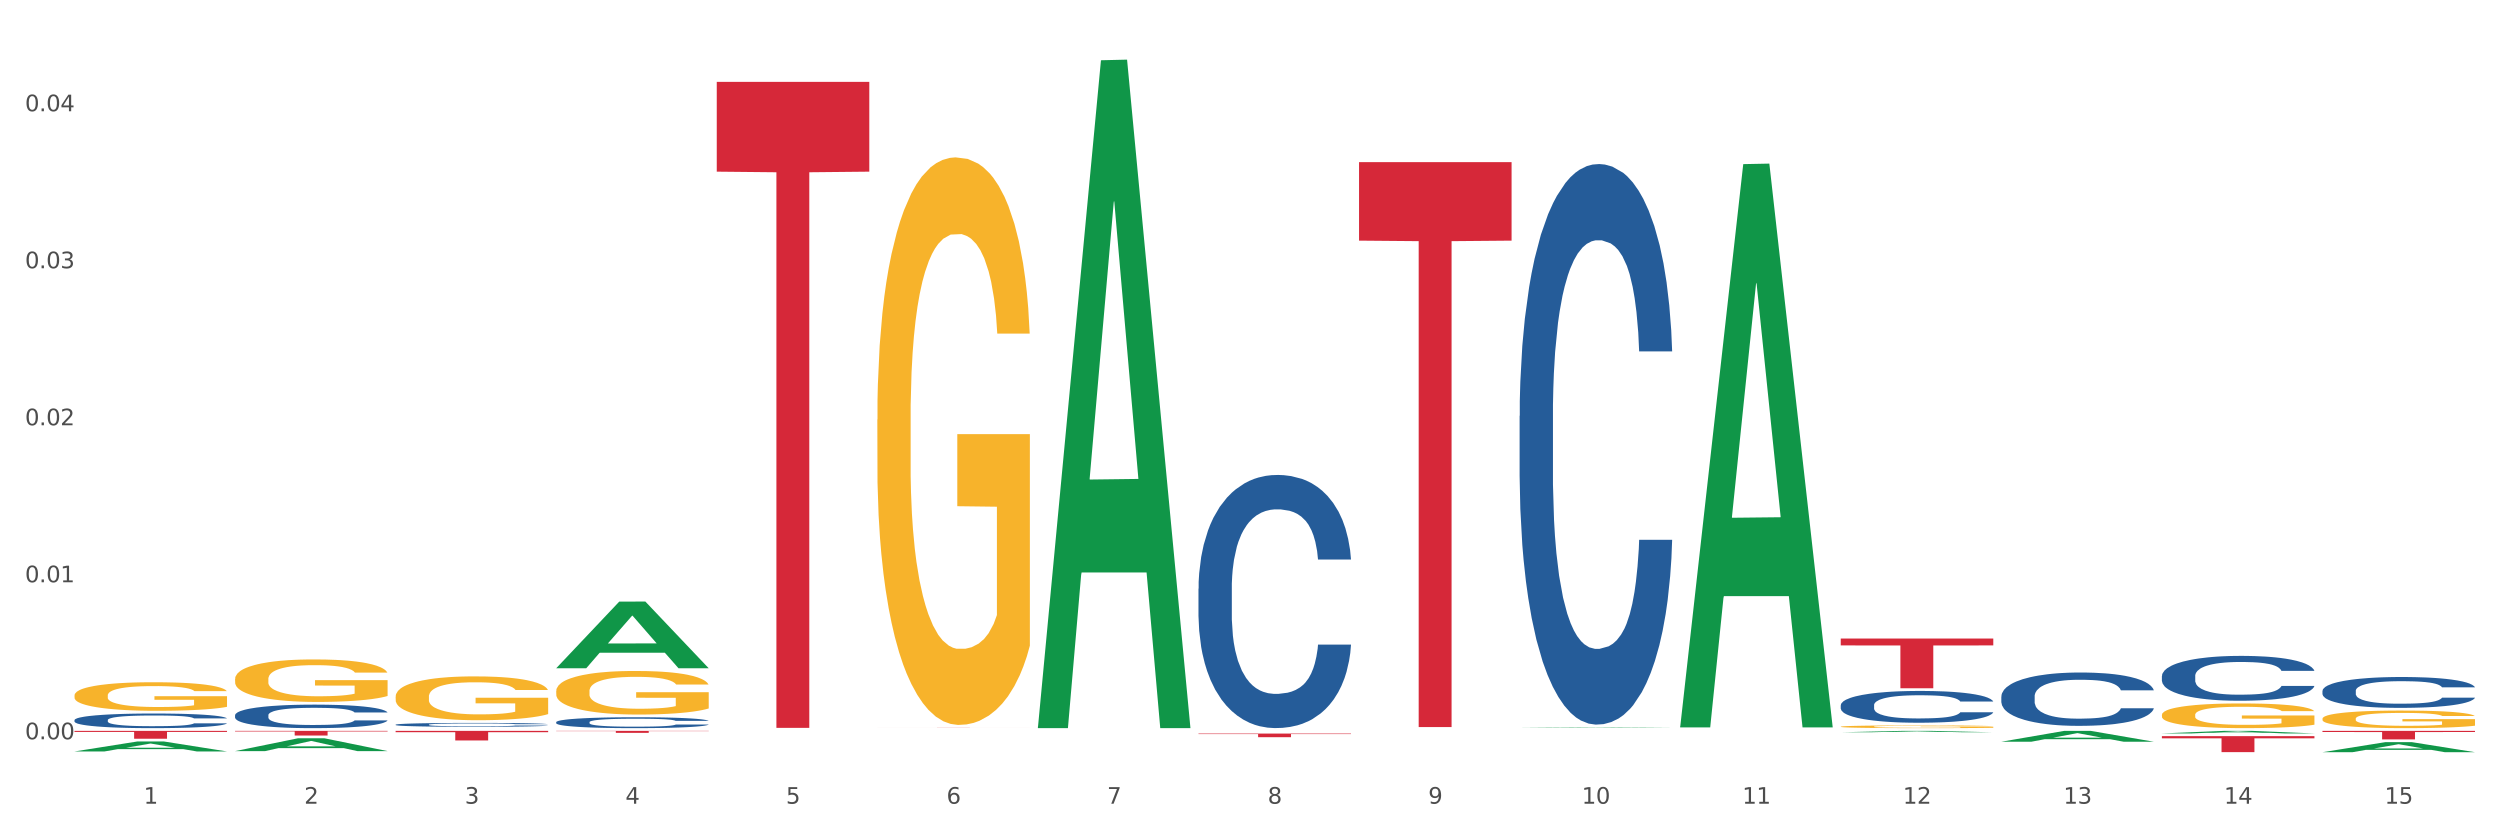 <?xml version="1.0" encoding="utf-8" standalone="no"?>
<!DOCTYPE svg PUBLIC "-//W3C//DTD SVG 1.1//EN"
  "http://www.w3.org/Graphics/SVG/1.1/DTD/svg11.dtd">
<svg xmlns:xlink="http://www.w3.org/1999/xlink" width="1080pt" height="360pt" viewBox="0 0 1080 360" xmlns="http://www.w3.org/2000/svg" version="1.1">
 <rect x="0" y="0" width="1080" height="360" fill="#333333" stroke="none"/>
 <defs>
  <style type="text/css">*{stroke-linejoin: round; stroke-linecap: butt}</style>
 </defs>
 <g id="figure_1">
  <g id="patch_1">
   <path d="M 0 360 
L 1080 360 
L 1080 0 
L 0 0 
z
" style="fill: #ffffff; stroke: #ffffff; stroke-linejoin: miter"/>
  </g>
  <g id="axes_1">
   <g id="matplotlib.axis_1">
    <g id="xtick_1">
     <g id="text_1">
      <!-- 1 -->
      <g style="fill: #4d4d4d" transform="translate(62.07 347.204) scale(0.096 -0.096)">
       <defs>
        <path id="DejaVuSans-31" d="M 794 531 
L 1825 531 
L 1825 4091 
L 703 3866 
L 703 4441 
L 1819 4666 
L 2450 4666 
L 2450 531 
L 3481 531 
L 3481 0 
L 794 0 
L 794 531 
z
" transform="scale(0.016)"/>
       </defs>
       <use xlink:href="#DejaVuSans-31"/>
      </g>
     </g>
    </g>
    <g id="xtick_2">
     <g id="text_2">
      <!-- 2 -->
      <g style="fill: #4d4d4d" transform="translate(131.436 347.204) scale(0.096 -0.096)">
       <defs>
        <path id="DejaVuSans-32" d="M 1228 531 
L 3431 531 
L 3431 0 
L 469 0 
L 469 531 
Q 828 903 1448 1529 
Q 2069 2156 2228 2338 
Q 2531 2678 2651 2914 
Q 2772 3150 2772 3378 
Q 2772 3750 2511 3984 
Q 2250 4219 1831 4219 
Q 1534 4219 1204 4116 
Q 875 4013 500 3803 
L 500 4441 
Q 881 4594 1212 4672 
Q 1544 4750 1819 4750 
Q 2544 4750 2975 4387 
Q 3406 4025 3406 3419 
Q 3406 3131 3298 2873 
Q 3191 2616 2906 2266 
Q 2828 2175 2409 1742 
Q 1991 1309 1228 531 
z
" transform="scale(0.016)"/>
       </defs>
       <use xlink:href="#DejaVuSans-32"/>
      </g>
     </g>
    </g>
    <g id="xtick_3">
     <g id="text_3">
      <!-- 3 -->
      <g style="fill: #4d4d4d" transform="translate(200.802 347.204) scale(0.096 -0.096)">
       <defs>
        <path id="DejaVuSans-33" d="M 2597 2516 
Q 3050 2419 3304 2112 
Q 3559 1806 3559 1356 
Q 3559 666 3084 287 
Q 2609 -91 1734 -91 
Q 1441 -91 1130 -33 
Q 819 25 488 141 
L 488 750 
Q 750 597 1062 519 
Q 1375 441 1716 441 
Q 2309 441 2620 675 
Q 2931 909 2931 1356 
Q 2931 1769 2642 2001 
Q 2353 2234 1838 2234 
L 1294 2234 
L 1294 2753 
L 1863 2753 
Q 2328 2753 2575 2939 
Q 2822 3125 2822 3475 
Q 2822 3834 2567 4026 
Q 2313 4219 1838 4219 
Q 1578 4219 1281 4162 
Q 984 4106 628 3988 
L 628 4550 
Q 988 4650 1302 4700 
Q 1616 4750 1894 4750 
Q 2613 4750 3031 4423 
Q 3450 4097 3450 3541 
Q 3450 3153 3228 2886 
Q 3006 2619 2597 2516 
z
" transform="scale(0.016)"/>
       </defs>
       <use xlink:href="#DejaVuSans-33"/>
      </g>
     </g>
    </g>
    <g id="xtick_4">
     <g id="text_4">
      <!-- 4 -->
      <g style="fill: #4d4d4d" transform="translate(270.169 347.204) scale(0.096 -0.096)">
       <defs>
        <path id="DejaVuSans-34" d="M 2419 4116 
L 825 1625 
L 2419 1625 
L 2419 4116 
z
M 2253 4666 
L 3047 4666 
L 3047 1625 
L 3713 1625 
L 3713 1100 
L 3047 1100 
L 3047 0 
L 2419 0 
L 2419 1100 
L 313 1100 
L 313 1709 
L 2253 4666 
z
" transform="scale(0.016)"/>
       </defs>
       <use xlink:href="#DejaVuSans-34"/>
      </g>
     </g>
    </g>
    <g id="xtick_5">
     <g id="text_5">
      <!-- 5 -->
      <g style="fill: #4d4d4d" transform="translate(339.535 347.204) scale(0.096 -0.096)">
       <defs>
        <path id="DejaVuSans-35" d="M 691 4666 
L 3169 4666 
L 3169 4134 
L 1269 4134 
L 1269 2991 
Q 1406 3038 1543 3061 
Q 1681 3084 1819 3084 
Q 2600 3084 3056 2656 
Q 3513 2228 3513 1497 
Q 3513 744 3044 326 
Q 2575 -91 1722 -91 
Q 1428 -91 1123 -41 
Q 819 9 494 109 
L 494 744 
Q 775 591 1075 516 
Q 1375 441 1709 441 
Q 2250 441 2565 725 
Q 2881 1009 2881 1497 
Q 2881 1984 2565 2268 
Q 2250 2553 1709 2553 
Q 1456 2553 1204 2497 
Q 953 2441 691 2322 
L 691 4666 
z
" transform="scale(0.016)"/>
       </defs>
       <use xlink:href="#DejaVuSans-35"/>
      </g>
     </g>
    </g>
    <g id="xtick_6">
     <g id="text_6">
      <!-- 6 -->
      <g style="fill: #4d4d4d" transform="translate(408.901 347.204) scale(0.096 -0.096)">
       <defs>
        <path id="DejaVuSans-36" d="M 2113 2584 
Q 1688 2584 1439 2293 
Q 1191 2003 1191 1497 
Q 1191 994 1439 701 
Q 1688 409 2113 409 
Q 2538 409 2786 701 
Q 3034 994 3034 1497 
Q 3034 2003 2786 2293 
Q 2538 2584 2113 2584 
z
M 3366 4563 
L 3366 3988 
Q 3128 4100 2886 4159 
Q 2644 4219 2406 4219 
Q 1781 4219 1451 3797 
Q 1122 3375 1075 2522 
Q 1259 2794 1537 2939 
Q 1816 3084 2150 3084 
Q 2853 3084 3261 2657 
Q 3669 2231 3669 1497 
Q 3669 778 3244 343 
Q 2819 -91 2113 -91 
Q 1303 -91 875 529 
Q 447 1150 447 2328 
Q 447 3434 972 4092 
Q 1497 4750 2381 4750 
Q 2619 4750 2861 4703 
Q 3103 4656 3366 4563 
z
" transform="scale(0.016)"/>
       </defs>
       <use xlink:href="#DejaVuSans-36"/>
      </g>
     </g>
    </g>
    <g id="xtick_7">
     <g id="text_7">
      <!-- 7 -->
      <g style="fill: #4d4d4d" transform="translate(478.267 347.204) scale(0.096 -0.096)">
       <defs>
        <path id="DejaVuSans-37" d="M 525 4666 
L 3525 4666 
L 3525 4397 
L 1831 0 
L 1172 0 
L 2766 4134 
L 525 4134 
L 525 4666 
z
" transform="scale(0.016)"/>
       </defs>
       <use xlink:href="#DejaVuSans-37"/>
      </g>
     </g>
    </g>
    <g id="xtick_8">
     <g id="text_8">
      <!-- 8 -->
      <g style="fill: #4d4d4d" transform="translate(547.634 347.204) scale(0.096 -0.096)">
       <defs>
        <path id="DejaVuSans-38" d="M 2034 2216 
Q 1584 2216 1326 1975 
Q 1069 1734 1069 1313 
Q 1069 891 1326 650 
Q 1584 409 2034 409 
Q 2484 409 2743 651 
Q 3003 894 3003 1313 
Q 3003 1734 2745 1975 
Q 2488 2216 2034 2216 
z
M 1403 2484 
Q 997 2584 770 2862 
Q 544 3141 544 3541 
Q 544 4100 942 4425 
Q 1341 4750 2034 4750 
Q 2731 4750 3128 4425 
Q 3525 4100 3525 3541 
Q 3525 3141 3298 2862 
Q 3072 2584 2669 2484 
Q 3125 2378 3379 2068 
Q 3634 1759 3634 1313 
Q 3634 634 3220 271 
Q 2806 -91 2034 -91 
Q 1263 -91 848 271 
Q 434 634 434 1313 
Q 434 1759 690 2068 
Q 947 2378 1403 2484 
z
M 1172 3481 
Q 1172 3119 1398 2916 
Q 1625 2713 2034 2713 
Q 2441 2713 2670 2916 
Q 2900 3119 2900 3481 
Q 2900 3844 2670 4047 
Q 2441 4250 2034 4250 
Q 1625 4250 1398 4047 
Q 1172 3844 1172 3481 
z
" transform="scale(0.016)"/>
       </defs>
       <use xlink:href="#DejaVuSans-38"/>
      </g>
     </g>
    </g>
    <g id="xtick_9">
     <g id="text_9">
      <!-- 9 -->
      <g style="fill: #4d4d4d" transform="translate(617 347.204) scale(0.096 -0.096)">
       <defs>
        <path id="DejaVuSans-39" d="M 703 97 
L 703 672 
Q 941 559 1184 500 
Q 1428 441 1663 441 
Q 2288 441 2617 861 
Q 2947 1281 2994 2138 
Q 2813 1869 2534 1725 
Q 2256 1581 1919 1581 
Q 1219 1581 811 2004 
Q 403 2428 403 3163 
Q 403 3881 828 4315 
Q 1253 4750 1959 4750 
Q 2769 4750 3195 4129 
Q 3622 3509 3622 2328 
Q 3622 1225 3098 567 
Q 2575 -91 1691 -91 
Q 1453 -91 1209 -44 
Q 966 3 703 97 
z
M 1959 2075 
Q 2384 2075 2632 2365 
Q 2881 2656 2881 3163 
Q 2881 3666 2632 3958 
Q 2384 4250 1959 4250 
Q 1534 4250 1286 3958 
Q 1038 3666 1038 3163 
Q 1038 2656 1286 2365 
Q 1534 2075 1959 2075 
z
" transform="scale(0.016)"/>
       </defs>
       <use xlink:href="#DejaVuSans-39"/>
      </g>
     </g>
    </g>
    <g id="xtick_10">
     <g id="text_10">
      <!-- 10 -->
      <g style="fill: #4d4d4d" transform="translate(683.312 347.204) scale(0.096 -0.096)">
       <defs>
        <path id="DejaVuSans-30" d="M 2034 4250 
Q 1547 4250 1301 3770 
Q 1056 3291 1056 2328 
Q 1056 1369 1301 889 
Q 1547 409 2034 409 
Q 2525 409 2770 889 
Q 3016 1369 3016 2328 
Q 3016 3291 2770 3770 
Q 2525 4250 2034 4250 
z
M 2034 4750 
Q 2819 4750 3233 4129 
Q 3647 3509 3647 2328 
Q 3647 1150 3233 529 
Q 2819 -91 2034 -91 
Q 1250 -91 836 529 
Q 422 1150 422 2328 
Q 422 3509 836 4129 
Q 1250 4750 2034 4750 
z
" transform="scale(0.016)"/>
       </defs>
       <use xlink:href="#DejaVuSans-31"/>
       <use xlink:href="#DejaVuSans-30" transform="translate(63.623 0)"/>
      </g>
     </g>
    </g>
    <g id="xtick_11">
     <g id="text_11">
      <!-- 11 -->
      <g style="fill: #4d4d4d" transform="translate(752.678 347.204) scale(0.096 -0.096)">
       <use xlink:href="#DejaVuSans-31"/>
       <use xlink:href="#DejaVuSans-31" transform="translate(63.623 0)"/>
      </g>
     </g>
    </g>
    <g id="xtick_12">
     <g id="text_12">
      <!-- 12 -->
      <g style="fill: #4d4d4d" transform="translate(822.044 347.204) scale(0.096 -0.096)">
       <use xlink:href="#DejaVuSans-31"/>
       <use xlink:href="#DejaVuSans-32" transform="translate(63.623 0)"/>
      </g>
     </g>
    </g>
    <g id="xtick_13">
     <g id="text_13">
      <!-- 13 -->
      <g style="fill: #4d4d4d" transform="translate(891.411 347.204) scale(0.096 -0.096)">
       <use xlink:href="#DejaVuSans-31"/>
       <use xlink:href="#DejaVuSans-33" transform="translate(63.623 0)"/>
      </g>
     </g>
    </g>
    <g id="xtick_14">
     <g id="text_14">
      <!-- 14 -->
      <g style="fill: #4d4d4d" transform="translate(960.777 347.204) scale(0.096 -0.096)">
       <use xlink:href="#DejaVuSans-31"/>
       <use xlink:href="#DejaVuSans-34" transform="translate(63.623 0)"/>
      </g>
     </g>
    </g>
    <g id="xtick_15">
     <g id="text_15">
      <!-- 15 -->
      <g style="fill: #4d4d4d" transform="translate(1030.143 347.204) scale(0.096 -0.096)">
       <use xlink:href="#DejaVuSans-31"/>
       <use xlink:href="#DejaVuSans-35" transform="translate(63.623 0)"/>
      </g>
     </g>
    </g>
    <g id="xtick_16"/>
    <g id="xtick_17"/>
    <g id="xtick_18"/>
    <g id="xtick_19"/>
    <g id="xtick_20"/>
    <g id="xtick_21"/>
    <g id="xtick_22"/>
    <g id="xtick_23"/>
    <g id="xtick_24"/>
    <g id="xtick_25"/>
    <g id="xtick_26"/>
    <g id="xtick_27"/>
    <g id="xtick_28"/>
    <g id="xtick_29"/>
   </g>
   <g id="matplotlib.axis_2">
    <g id="ytick_1">
     <g id="text_16">
      <!-- 0.00 -->
      <g style="fill: #4d4d4d" transform="translate(10.8 319.369) scale(0.096 -0.096)">
       <defs>
        <path id="DejaVuSans-2e" d="M 684 794 
L 1344 794 
L 1344 0 
L 684 0 
L 684 794 
z
" transform="scale(0.016)"/>
       </defs>
       <use xlink:href="#DejaVuSans-30"/>
       <use xlink:href="#DejaVuSans-2e" transform="translate(63.623 0)"/>
       <use xlink:href="#DejaVuSans-30" transform="translate(95.41 0)"/>
       <use xlink:href="#DejaVuSans-30" transform="translate(159.033 0)"/>
      </g>
     </g>
    </g>
    <g id="ytick_2">
     <g id="text_17">
      <!-- 0.01 -->
      <g style="fill: #4d4d4d" transform="translate(10.8 251.542) scale(0.096 -0.096)">
       <use xlink:href="#DejaVuSans-30"/>
       <use xlink:href="#DejaVuSans-2e" transform="translate(63.623 0)"/>
       <use xlink:href="#DejaVuSans-30" transform="translate(95.41 0)"/>
       <use xlink:href="#DejaVuSans-31" transform="translate(159.033 0)"/>
      </g>
     </g>
    </g>
    <g id="ytick_3">
     <g id="text_18">
      <!-- 0.02 -->
      <g style="fill: #4d4d4d" transform="translate(10.8 183.716) scale(0.096 -0.096)">
       <use xlink:href="#DejaVuSans-30"/>
       <use xlink:href="#DejaVuSans-2e" transform="translate(63.623 0)"/>
       <use xlink:href="#DejaVuSans-30" transform="translate(95.41 0)"/>
       <use xlink:href="#DejaVuSans-32" transform="translate(159.033 0)"/>
      </g>
     </g>
    </g>
    <g id="ytick_4">
     <g id="text_19">
      <!-- 0.03 -->
      <g style="fill: #4d4d4d" transform="translate(10.8 115.889) scale(0.096 -0.096)">
       <use xlink:href="#DejaVuSans-30"/>
       <use xlink:href="#DejaVuSans-2e" transform="translate(63.623 0)"/>
       <use xlink:href="#DejaVuSans-30" transform="translate(95.41 0)"/>
       <use xlink:href="#DejaVuSans-33" transform="translate(159.033 0)"/>
      </g>
     </g>
    </g>
    <g id="ytick_5">
     <g id="text_20">
      <!-- 0.04 -->
      <g style="fill: #4d4d4d" transform="translate(10.8 48.063) scale(0.096 -0.096)">
       <use xlink:href="#DejaVuSans-30"/>
       <use xlink:href="#DejaVuSans-2e" transform="translate(63.623 0)"/>
       <use xlink:href="#DejaVuSans-30" transform="translate(95.41 0)"/>
       <use xlink:href="#DejaVuSans-34" transform="translate(159.033 0)"/>
      </g>
     </g>
    </g>
    <g id="ytick_6"/>
    <g id="ytick_7"/>
    <g id="ytick_8"/>
    <g id="ytick_9"/>
   </g>
   <g id="PolyCollection_1">
    <path d="M 1003.302 324.941 
L 1003.37 324.937 
L 1030.544 320.594 
L 1041.822 320.59 
L 1069.2 324.95 
L 1056.156 324.95 
L 1050.246 323.934 
L 1022.188 323.934 
L 1021.984 323.951 
L 1016.278 324.95 
L 1003.302 324.95 
L 1003.302 324.941 
L 1025.721 323.328 
L 1046.713 323.324 
L 1036.319 321.519 
L 1036.183 321.511 
L 1036.047 321.523 
L 1025.653 323.324 
L 1025.721 323.328 
L 1003.302 324.941 
z
" clip-path="url(#pe8aae2e25c)" style="fill: #109648"/>
    <path d="M 864.57 320.417 
L 864.638 320.412 
L 891.812 315.726 
L 903.089 315.721 
L 930.468 320.426 
L 917.424 320.426 
L 911.513 319.33 
L 883.456 319.33 
L 883.252 319.348 
L 877.545 320.426 
L 864.57 320.426 
L 864.57 320.417 
L 886.989 318.676 
L 907.981 318.672 
L 897.587 316.724 
L 897.451 316.715 
L 897.315 316.729 
L 886.921 318.672 
L 886.989 318.676 
L 864.57 320.417 
z
" clip-path="url(#pe8aae2e25c)" style="fill: #109648"/>
    <path d="M 933.936 316.841 
L 934.004 316.84 
L 961.178 315.722 
L 972.456 315.721 
L 999.834 316.843 
L 986.79 316.843 
L 980.88 316.582 
L 952.822 316.582 
L 952.618 316.586 
L 946.912 316.843 
L 933.936 316.843 
L 933.936 316.841 
L 956.355 316.426 
L 977.347 316.425 
L 966.953 315.96 
L 966.817 315.958 
L 966.681 315.962 
L 956.287 316.425 
L 956.355 316.426 
L 933.936 316.841 
z
" clip-path="url(#pe8aae2e25c)" style="fill: #109648"/>
    <path d="M 240.274 298.56 
L 240.351 298.543 
L 240.351 297.924 
L 240.507 297.391 
L 241.285 296.101 
L 242.452 295.035 
L 243.308 294.468 
L 244.164 294.003 
L 245.175 293.539 
L 246.42 293.058 
L 248.676 292.353 
L 250.077 291.991 
L 251.788 291.613 
L 254.9 291.063 
L 257.157 290.753 
L 259.491 290.496 
L 263.303 290.186 
L 265.793 290.048 
L 268.438 289.945 
L 271.628 289.876 
L 274.04 289.859 
L 279.33 289.911 
L 283.843 290.066 
L 286.021 290.186 
L 288.822 290.392 
L 290.3 290.53 
L 292.712 290.805 
L 295.202 291.166 
L 296.913 291.476 
L 299.481 292.06 
L 301.426 292.645 
L 303.215 293.367 
L 304.149 293.866 
L 304.849 294.33 
L 305.471 294.863 
L 306.094 295.706 
L 292.089 295.706 
L 291.545 295.104 
L 290.689 294.536 
L 289.444 293.986 
L 288.355 293.642 
L 286.488 293.212 
L 284.776 292.937 
L 282.987 292.731 
L 280.808 292.559 
L 279.097 292.473 
L 276.685 292.404 
L 271.939 292.421 
L 268.749 292.559 
L 266.571 292.731 
L 265.17 292.886 
L 263.925 293.058 
L 262.525 293.298 
L 260.891 293.659 
L 259.724 293.986 
L 258.557 294.399 
L 257.623 294.812 
L 256.768 295.293 
L 256.067 295.809 
L 255.523 296.342 
L 255.056 296.995 
L 254.667 298.079 
L 254.667 300.434 
L 254.823 300.967 
L 255.212 301.672 
L 255.678 302.205 
L 256.456 302.842 
L 257.157 303.272 
L 258.479 303.891 
L 259.957 304.406 
L 261.124 304.733 
L 262.291 305.008 
L 264.314 305.387 
L 266.571 305.696 
L 268.516 305.885 
L 271.161 306.057 
L 272.95 306.126 
L 274.506 306.16 
L 278.319 306.16 
L 281.042 306.109 
L 284.076 305.988 
L 286.41 305.834 
L 288.355 305.644 
L 290.533 305.335 
L 291.934 305.043 
L 291.934 301.449 
L 274.818 301.432 
L 274.818 299.042 
L 306.172 299.042 
L 306.172 306.057 
L 304.849 306.418 
L 303.371 306.745 
L 301.815 307.037 
L 299.481 307.398 
L 296.68 307.742 
L 294.19 307.983 
L 291.545 308.189 
L 288.433 308.379 
L 284.387 308.55 
L 281.897 308.619 
L 278.785 308.671 
L 275.129 308.688 
L 271.939 308.654 
L 268.827 308.568 
L 265.559 308.413 
L 262.369 308.189 
L 259.957 307.966 
L 257.546 307.691 
L 254.978 307.33 
L 252.955 306.986 
L 251.399 306.676 
L 249.688 306.281 
L 247.82 305.765 
L 246.42 305.301 
L 245.175 304.819 
L 243.853 304.2 
L 242.919 303.667 
L 241.985 302.996 
L 241.441 302.498 
L 240.818 301.724 
L 240.351 300.641 
L 240.274 298.56 
z
" clip-path="url(#pe8aae2e25c)" style="fill: #f7b32b"/>
    <path d="M 32.175 300.433 
L 32.253 300.421 
L 32.253 300.015 
L 32.408 299.666 
L 33.186 298.82 
L 34.353 298.12 
L 35.209 297.748 
L 36.065 297.443 
L 37.076 297.139 
L 38.321 296.823 
L 40.578 296.361 
L 41.978 296.124 
L 43.69 295.876 
L 46.802 295.515 
L 49.058 295.312 
L 51.392 295.142 
L 55.204 294.939 
L 57.694 294.849 
L 60.339 294.781 
L 63.529 294.736 
L 65.941 294.725 
L 71.231 294.759 
L 75.744 294.86 
L 77.922 294.939 
L 80.723 295.075 
L 82.201 295.165 
L 84.613 295.345 
L 87.103 295.582 
L 88.815 295.785 
L 91.382 296.169 
L 93.327 296.552 
L 95.116 297.026 
L 96.05 297.353 
L 96.75 297.658 
L 97.373 298.007 
L 97.995 298.56 
L 83.991 298.56 
L 83.446 298.165 
L 82.59 297.793 
L 81.346 297.432 
L 80.256 297.207 
L 78.389 296.925 
L 76.677 296.744 
L 74.888 296.609 
L 72.71 296.496 
L 70.998 296.44 
L 68.586 296.394 
L 63.84 296.406 
L 60.65 296.496 
L 58.472 296.609 
L 57.071 296.71 
L 55.827 296.823 
L 54.426 296.981 
L 52.792 297.218 
L 51.625 297.432 
L 50.458 297.703 
L 49.525 297.974 
L 48.669 298.289 
L 47.969 298.628 
L 47.424 298.978 
L 46.957 299.406 
L 46.568 300.117 
L 46.568 301.662 
L 46.724 302.012 
L 47.113 302.474 
L 47.58 302.824 
L 48.358 303.241 
L 49.058 303.523 
L 50.381 303.929 
L 51.859 304.268 
L 53.026 304.482 
L 54.193 304.663 
L 56.216 304.911 
L 58.472 305.114 
L 60.417 305.238 
L 63.062 305.351 
L 64.852 305.396 
L 66.408 305.418 
L 70.22 305.418 
L 72.943 305.385 
L 75.977 305.306 
L 78.311 305.204 
L 80.256 305.08 
L 82.435 304.877 
L 83.835 304.685 
L 83.835 302.328 
L 66.719 302.316 
L 66.719 300.749 
L 98.073 300.749 
L 98.073 305.351 
L 96.75 305.588 
L 95.272 305.802 
L 93.716 305.994 
L 91.382 306.231 
L 88.581 306.456 
L 86.091 306.614 
L 83.446 306.749 
L 80.334 306.874 
L 76.288 306.986 
L 73.799 307.031 
L 70.687 307.065 
L 67.03 307.077 
L 63.84 307.054 
L 60.728 306.998 
L 57.461 306.896 
L 54.271 306.749 
L 51.859 306.603 
L 49.447 306.422 
L 46.879 306.185 
L 44.857 305.96 
L 43.301 305.757 
L 41.589 305.497 
L 39.722 305.159 
L 38.321 304.854 
L 37.076 304.539 
L 35.754 304.133 
L 34.82 303.783 
L 33.887 303.343 
L 33.342 303.016 
L 32.72 302.508 
L 32.253 301.798 
L 32.175 300.433 
z
" clip-path="url(#pe8aae2e25c)" style="fill: #f7b32b"/>
    <path d="M 101.541 293.361 
L 101.619 293.344 
L 101.619 292.74 
L 101.775 292.22 
L 102.553 290.962 
L 103.72 289.923 
L 104.575 289.369 
L 105.431 288.916 
L 106.443 288.464 
L 107.688 287.994 
L 109.944 287.306 
L 111.344 286.954 
L 113.056 286.585 
L 116.168 286.049 
L 118.424 285.747 
L 120.758 285.495 
L 124.57 285.193 
L 127.06 285.059 
L 129.705 284.958 
L 132.895 284.891 
L 135.307 284.875 
L 140.598 284.925 
L 145.11 285.076 
L 147.289 285.193 
L 150.089 285.395 
L 151.568 285.529 
L 153.979 285.797 
L 156.469 286.149 
L 158.181 286.451 
L 160.748 287.021 
L 162.693 287.591 
L 164.483 288.296 
L 165.416 288.782 
L 166.117 289.235 
L 166.739 289.755 
L 167.361 290.577 
L 153.357 290.577 
L 152.812 289.99 
L 151.957 289.436 
L 150.712 288.9 
L 149.623 288.564 
L 147.755 288.145 
L 146.044 287.877 
L 144.254 287.675 
L 142.076 287.508 
L 140.364 287.424 
L 137.952 287.357 
L 133.206 287.373 
L 130.017 287.508 
L 127.838 287.675 
L 126.438 287.826 
L 125.193 287.994 
L 123.792 288.229 
L 122.159 288.581 
L 120.992 288.9 
L 119.825 289.302 
L 118.891 289.705 
L 118.035 290.174 
L 117.335 290.677 
L 116.79 291.197 
L 116.324 291.834 
L 115.935 292.891 
L 115.935 295.189 
L 116.09 295.709 
L 116.479 296.396 
L 116.946 296.916 
L 117.724 297.537 
L 118.424 297.956 
L 119.747 298.56 
L 121.225 299.063 
L 122.392 299.381 
L 123.559 299.65 
L 125.582 300.019 
L 127.838 300.321 
L 129.783 300.505 
L 132.428 300.673 
L 134.218 300.74 
L 135.774 300.773 
L 139.586 300.773 
L 142.309 300.723 
L 145.343 300.606 
L 147.678 300.455 
L 149.623 300.27 
L 151.801 299.968 
L 153.201 299.683 
L 153.201 296.178 
L 136.085 296.161 
L 136.085 293.83 
L 167.439 293.83 
L 167.439 300.673 
L 166.117 301.025 
L 164.638 301.344 
L 163.082 301.629 
L 160.748 301.981 
L 157.947 302.316 
L 155.458 302.551 
L 152.812 302.752 
L 149.7 302.937 
L 145.655 303.104 
L 143.165 303.172 
L 140.053 303.222 
L 136.396 303.239 
L 133.206 303.205 
L 130.094 303.121 
L 126.827 302.97 
L 123.637 302.752 
L 121.225 302.534 
L 118.813 302.266 
L 116.246 301.914 
L 114.223 301.578 
L 112.667 301.276 
L 110.955 300.891 
L 109.088 300.388 
L 107.688 299.935 
L 106.443 299.465 
L 105.12 298.861 
L 104.186 298.342 
L 103.253 297.688 
L 102.708 297.201 
L 102.086 296.446 
L 101.619 295.39 
L 101.541 293.361 
z
" clip-path="url(#pe8aae2e25c)" style="fill: #f7b32b"/>
    <path d="M 170.907 300.95 
L 170.985 300.933 
L 170.985 300.31 
L 171.141 299.774 
L 171.919 298.477 
L 173.086 297.404 
L 173.942 296.834 
L 174.798 296.367 
L 175.809 295.9 
L 177.054 295.415 
L 179.31 294.706 
L 180.71 294.343 
L 182.422 293.962 
L 185.534 293.409 
L 187.79 293.097 
L 190.124 292.838 
L 193.937 292.527 
L 196.426 292.388 
L 199.072 292.284 
L 202.261 292.215 
L 204.673 292.198 
L 209.964 292.25 
L 214.476 292.406 
L 216.655 292.527 
L 219.456 292.734 
L 220.934 292.873 
L 223.346 293.149 
L 225.835 293.513 
L 227.547 293.824 
L 230.114 294.412 
L 232.059 295 
L 233.849 295.727 
L 234.783 296.228 
L 235.483 296.695 
L 236.105 297.231 
L 236.728 298.079 
L 222.723 298.079 
L 222.179 297.474 
L 221.323 296.903 
L 220.078 296.349 
L 218.989 296.003 
L 217.122 295.571 
L 215.41 295.294 
L 213.62 295.087 
L 211.442 294.914 
L 209.73 294.827 
L 207.319 294.758 
L 202.573 294.775 
L 199.383 294.914 
L 197.204 295.087 
L 195.804 295.242 
L 194.559 295.415 
L 193.159 295.657 
L 191.525 296.021 
L 190.358 296.349 
L 189.191 296.764 
L 188.257 297.18 
L 187.401 297.664 
L 186.701 298.183 
L 186.157 298.719 
L 185.69 299.376 
L 185.301 300.466 
L 185.301 302.836 
L 185.456 303.372 
L 185.845 304.081 
L 186.312 304.617 
L 187.09 305.257 
L 187.79 305.69 
L 189.113 306.312 
L 190.591 306.831 
L 191.758 307.16 
L 192.925 307.437 
L 194.948 307.817 
L 197.204 308.129 
L 199.149 308.319 
L 201.795 308.492 
L 203.584 308.561 
L 205.14 308.596 
L 208.952 308.596 
L 211.675 308.544 
L 214.71 308.423 
L 217.044 308.267 
L 218.989 308.077 
L 221.167 307.765 
L 222.568 307.471 
L 222.568 303.856 
L 205.451 303.839 
L 205.451 301.435 
L 236.805 301.435 
L 236.805 308.492 
L 235.483 308.855 
L 234.004 309.184 
L 232.448 309.478 
L 230.114 309.841 
L 227.314 310.187 
L 224.824 310.429 
L 222.179 310.637 
L 219.067 310.827 
L 215.021 311 
L 212.531 311.069 
L 209.419 311.121 
L 205.763 311.138 
L 202.573 311.104 
L 199.461 311.017 
L 196.193 310.862 
L 193.003 310.637 
L 190.591 310.412 
L 188.179 310.135 
L 185.612 309.772 
L 183.589 309.426 
L 182.033 309.115 
L 180.321 308.717 
L 178.454 308.198 
L 177.054 307.731 
L 175.809 307.246 
L 174.486 306.624 
L 173.553 306.088 
L 172.619 305.413 
L 172.074 304.911 
L 171.452 304.133 
L 170.985 303.043 
L 170.907 300.95 
z
" clip-path="url(#pe8aae2e25c)" style="fill: #f7b32b"/>
    <path d="M 795.203 275.836 
L 861.101 275.836 
L 861.101 278.822 
L 835.179 278.843 
L 835.179 297.327 
L 820.969 297.327 
L 820.969 278.843 
L 795.203 278.822 
L 795.203 275.856 
L 795.203 275.836 
z
" clip-path="url(#pe8aae2e25c)" style="fill: #d62839"/>
    <path d="M 933.936 318.003 
L 999.834 318.003 
L 999.834 318.965 
L 973.912 318.971 
L 973.912 324.926 
L 959.702 324.926 
L 959.702 318.971 
L 933.936 318.965 
L 933.936 318.009 
L 933.936 318.003 
z
" clip-path="url(#pe8aae2e25c)" style="fill: #d62839"/>
    <path d="M 1003.302 315.721 
L 1069.2 315.721 
L 1069.2 316.237 
L 1043.278 316.24 
L 1043.278 319.43 
L 1029.068 319.43 
L 1029.068 316.24 
L 1003.302 316.237 
L 1003.302 315.725 
L 1003.302 315.721 
z
" clip-path="url(#pe8aae2e25c)" style="fill: #d62839"/>
    <path d="M 32.175 311.078 
L 32.253 311.073 
L 32.253 310.911 
L 32.487 310.691 
L 33.343 310.287 
L 34.434 309.981 
L 36.303 309.623 
L 37.316 309.473 
L 38.64 309.305 
L 41.366 309.034 
L 44.482 308.803 
L 46.663 308.675 
L 48.299 308.595 
L 51.96 308.45 
L 54.063 308.387 
L 56.244 308.335 
L 58.114 308.3 
L 61.229 308.26 
L 63.722 308.242 
L 66.604 308.236 
L 69.019 308.242 
L 72.212 308.265 
L 76.886 308.335 
L 78.677 308.375 
L 81.092 308.444 
L 83.585 308.537 
L 85.61 308.629 
L 87.947 308.762 
L 90.361 308.935 
L 92.698 309.155 
L 94.334 309.357 
L 95.658 309.571 
L 96.827 309.831 
L 97.683 310.114 
L 98.073 310.351 
L 83.818 310.351 
L 83.429 310.137 
L 82.65 309.906 
L 81.871 309.75 
L 81.014 309.623 
L 79.69 309.478 
L 78.522 309.386 
L 76.574 309.276 
L 74.783 309.207 
L 73.303 309.166 
L 71.511 309.132 
L 67.694 309.097 
L 64.968 309.097 
L 63.255 309.109 
L 61.151 309.138 
L 59.36 309.178 
L 57.257 309.247 
L 55.621 309.322 
L 53.985 309.421 
L 53.05 309.49 
L 51.648 309.617 
L 50.714 309.721 
L 49.467 309.9 
L 48.766 310.027 
L 47.52 310.356 
L 46.975 310.599 
L 46.741 310.767 
L 46.585 310.951 
L 46.585 311.852 
L 47.053 312.257 
L 47.442 312.43 
L 48.065 312.626 
L 49.234 312.881 
L 50.947 313.129 
L 52.739 313.308 
L 54.219 313.418 
L 55.621 313.499 
L 57.023 313.562 
L 58.737 313.62 
L 60.139 313.655 
L 62.242 313.689 
L 64.734 313.707 
L 66.682 313.707 
L 70.654 313.678 
L 72.446 313.649 
L 74.16 313.608 
L 76.029 313.545 
L 77.509 313.476 
L 78.366 313.424 
L 79.768 313.314 
L 80.858 313.198 
L 81.793 313.065 
L 82.416 312.95 
L 83.117 312.777 
L 83.663 312.58 
L 83.818 312.476 
L 98.073 312.476 
L 97.761 312.684 
L 97.216 312.886 
L 96.126 313.158 
L 95.269 313.314 
L 93.945 313.504 
L 92.542 313.666 
L 90.595 313.845 
L 88.804 313.978 
L 86.934 314.094 
L 84.909 314.198 
L 81.248 314.342 
L 79.924 314.383 
L 77.12 314.452 
L 74.939 314.492 
L 71.745 314.533 
L 68.473 314.556 
L 65.046 314.562 
L 62.008 314.55 
L 58.659 314.515 
L 56.556 314.481 
L 54.219 314.429 
L 51.493 314.348 
L 48.922 314.25 
L 46.507 314.134 
L 44.248 314.001 
L 42.145 313.851 
L 39.419 313.603 
L 37.394 313.36 
L 35.914 313.135 
L 34.901 312.944 
L 33.889 312.702 
L 33.343 312.534 
L 32.487 312.13 
L 32.175 311.754 
L 32.175 311.078 
z
" clip-path="url(#pe8aae2e25c)" style="fill: #255c99"/>
    <path d="M 170.907 313.055 
L 170.985 313.053 
L 170.985 313.01 
L 171.219 312.952 
L 172.076 312.844 
L 173.166 312.763 
L 175.036 312.667 
L 176.048 312.627 
L 177.373 312.583 
L 180.099 312.51 
L 183.215 312.449 
L 185.396 312.415 
L 187.031 312.394 
L 190.692 312.355 
L 192.796 312.338 
L 194.977 312.324 
L 196.846 312.315 
L 199.962 312.304 
L 202.454 312.3 
L 205.336 312.298 
L 207.751 312.3 
L 210.945 312.306 
L 215.618 312.324 
L 217.41 312.335 
L 219.825 312.354 
L 222.317 312.378 
L 224.342 312.403 
L 226.679 312.438 
L 229.094 312.484 
L 231.431 312.543 
L 233.066 312.597 
L 234.391 312.653 
L 235.559 312.723 
L 236.416 312.798 
L 236.805 312.861 
L 222.551 312.861 
L 222.161 312.804 
L 221.382 312.743 
L 220.604 312.701 
L 219.747 312.667 
L 218.422 312.629 
L 217.254 312.604 
L 215.307 312.575 
L 213.515 312.557 
L 212.035 312.546 
L 210.244 312.537 
L 206.427 312.527 
L 203.701 312.527 
L 201.987 312.53 
L 199.884 312.538 
L 198.092 312.549 
L 195.989 312.567 
L 194.353 312.587 
L 192.718 312.613 
L 191.783 312.632 
L 190.381 312.666 
L 189.446 312.693 
L 188.2 312.741 
L 187.499 312.775 
L 186.252 312.863 
L 185.707 312.927 
L 185.474 312.972 
L 185.318 313.021 
L 185.318 313.261 
L 185.785 313.369 
L 186.175 313.415 
L 186.798 313.467 
L 187.966 313.535 
L 189.68 313.601 
L 191.471 313.649 
L 192.951 313.678 
L 194.353 313.699 
L 195.755 313.716 
L 197.469 313.732 
L 198.871 313.741 
L 200.974 313.75 
L 203.467 313.755 
L 205.414 313.755 
L 209.387 313.747 
L 211.178 313.739 
L 212.892 313.729 
L 214.761 313.712 
L 216.241 313.693 
L 217.098 313.679 
L 218.5 313.65 
L 219.591 313.619 
L 220.526 313.584 
L 221.149 313.553 
L 221.85 313.507 
L 222.395 313.455 
L 222.551 313.427 
L 236.805 313.427 
L 236.494 313.482 
L 235.949 313.536 
L 234.858 313.609 
L 234.001 313.65 
L 232.677 313.701 
L 231.275 313.744 
L 229.328 313.792 
L 227.536 313.827 
L 225.667 313.858 
L 223.641 313.885 
L 219.98 313.924 
L 218.656 313.935 
L 215.852 313.953 
L 213.671 313.964 
L 210.477 313.975 
L 207.206 313.981 
L 203.779 313.982 
L 200.741 313.979 
L 197.391 313.97 
L 195.288 313.961 
L 192.951 313.947 
L 190.225 313.925 
L 187.655 313.899 
L 185.24 313.869 
L 182.981 313.833 
L 180.878 313.793 
L 178.152 313.727 
L 176.126 313.662 
L 174.646 313.602 
L 173.634 313.552 
L 172.621 313.487 
L 172.076 313.442 
L 171.219 313.335 
L 170.907 313.235 
L 170.907 313.055 
z
" clip-path="url(#pe8aae2e25c)" style="fill: #255c99"/>
    <path d="M 101.541 308.965 
L 101.619 308.956 
L 101.619 308.696 
L 101.853 308.343 
L 102.71 307.693 
L 103.8 307.201 
L 105.67 306.626 
L 106.682 306.385 
L 108.006 306.116 
L 110.733 305.679 
L 113.848 305.308 
L 116.029 305.104 
L 117.665 304.974 
L 121.326 304.742 
L 123.429 304.64 
L 125.61 304.556 
L 127.48 304.501 
L 130.595 304.436 
L 133.088 304.408 
L 135.97 304.398 
L 138.385 304.408 
L 141.578 304.445 
L 146.252 304.556 
L 148.044 304.621 
L 150.458 304.733 
L 152.951 304.881 
L 154.976 305.03 
L 157.313 305.243 
L 159.728 305.522 
L 162.064 305.874 
L 163.7 306.199 
L 165.024 306.542 
L 166.193 306.96 
L 167.05 307.415 
L 167.439 307.795 
L 153.185 307.795 
L 152.795 307.452 
L 152.016 307.081 
L 151.237 306.83 
L 150.38 306.626 
L 149.056 306.394 
L 147.888 306.245 
L 145.941 306.069 
L 144.149 305.958 
L 142.669 305.893 
L 140.877 305.837 
L 137.061 305.781 
L 134.334 305.781 
L 132.621 305.8 
L 130.518 305.846 
L 128.726 305.911 
L 126.623 306.023 
L 124.987 306.143 
L 123.351 306.301 
L 122.417 306.413 
L 121.015 306.617 
L 120.08 306.784 
L 118.834 307.072 
L 118.133 307.276 
L 116.886 307.805 
L 116.341 308.195 
L 116.107 308.464 
L 115.952 308.761 
L 115.952 310.209 
L 116.419 310.858 
L 116.808 311.137 
L 117.431 311.452 
L 118.6 311.861 
L 120.314 312.26 
L 122.105 312.548 
L 123.585 312.724 
L 124.987 312.854 
L 126.389 312.956 
L 128.103 313.049 
L 129.505 313.104 
L 131.608 313.16 
L 134.101 313.188 
L 136.048 313.188 
L 140.021 313.142 
L 141.812 313.095 
L 143.526 313.03 
L 145.395 312.928 
L 146.875 312.817 
L 147.732 312.733 
L 149.134 312.557 
L 150.225 312.371 
L 151.159 312.158 
L 151.783 311.972 
L 152.484 311.694 
L 153.029 311.378 
L 153.185 311.211 
L 167.439 311.211 
L 167.128 311.545 
L 166.582 311.87 
L 165.492 312.306 
L 164.635 312.557 
L 163.311 312.863 
L 161.909 313.123 
L 159.961 313.411 
L 158.17 313.624 
L 156.3 313.81 
L 154.275 313.977 
L 150.614 314.209 
L 149.29 314.274 
L 146.486 314.385 
L 144.305 314.45 
L 141.111 314.515 
L 137.84 314.552 
L 134.412 314.562 
L 131.374 314.543 
L 128.025 314.487 
L 125.922 314.432 
L 123.585 314.348 
L 120.859 314.218 
L 118.288 314.06 
L 115.874 313.875 
L 113.615 313.661 
L 111.512 313.42 
L 108.785 313.021 
L 106.76 312.631 
L 105.28 312.269 
L 104.267 311.963 
L 103.255 311.573 
L 102.71 311.304 
L 101.853 310.654 
L 101.541 310.051 
L 101.541 308.965 
z
" clip-path="url(#pe8aae2e25c)" style="fill: #255c99"/>
    <path d="M 517.739 316.903 
L 583.636 316.903 
L 583.636 317.121 
L 557.715 317.122 
L 557.715 318.468 
L 543.504 318.468 
L 543.504 317.122 
L 517.739 317.121 
L 517.739 316.905 
L 517.739 316.903 
z
" clip-path="url(#pe8aae2e25c)" style="fill: #d62839"/>
    <path d="M 587.105 70.035 
L 653.003 70.035 
L 653.003 103.953 
L 627.081 104.182 
L 627.081 314.107 
L 612.871 314.107 
L 612.871 104.182 
L 587.105 103.953 
L 587.105 70.264 
L 587.105 70.035 
z
" clip-path="url(#pe8aae2e25c)" style="fill: #d62839"/>
    <path d="M 32.175 315.721 
L 98.073 315.721 
L 98.073 316.196 
L 72.151 316.2 
L 72.151 319.14 
L 57.941 319.14 
L 57.941 316.2 
L 32.175 316.196 
L 32.175 315.725 
L 32.175 315.721 
z
" clip-path="url(#pe8aae2e25c)" style="fill: #d62839"/>
    <path d="M 379.006 314.337 
L 444.904 314.337 
L 444.904 314.344 
L 418.982 314.344 
L 418.982 314.387 
L 404.772 314.387 
L 404.772 314.344 
L 379.006 314.344 
L 379.006 314.337 
L 379.006 314.337 
z
" clip-path="url(#pe8aae2e25c)" style="fill: #d62839"/>
    <path d="M 170.907 315.721 
L 236.805 315.721 
L 236.805 316.298 
L 210.883 316.302 
L 210.883 319.872 
L 196.673 319.872 
L 196.673 316.302 
L 170.907 316.298 
L 170.907 315.725 
L 170.907 315.721 
z
" clip-path="url(#pe8aae2e25c)" style="fill: #d62839"/>
    <path d="M 101.541 315.721 
L 167.439 315.721 
L 167.439 316.005 
L 141.517 316.007 
L 141.517 317.759 
L 127.307 317.759 
L 127.307 316.007 
L 101.541 316.005 
L 101.541 315.723 
L 101.541 315.721 
z
" clip-path="url(#pe8aae2e25c)" style="fill: #d62839"/>
    <path d="M 309.64 35.377 
L 375.538 35.377 
L 375.538 74.156 
L 349.616 74.418 
L 349.616 314.429 
L 335.406 314.429 
L 335.406 74.418 
L 309.64 74.156 
L 309.64 35.639 
L 309.64 35.377 
z
" clip-path="url(#pe8aae2e25c)" style="fill: #d62839"/>
    <path d="M 240.274 315.721 
L 306.172 315.721 
L 306.172 315.843 
L 280.25 315.844 
L 280.25 316.597 
L 266.039 316.597 
L 266.039 315.844 
L 240.274 315.843 
L 240.274 315.722 
L 240.274 315.721 
z
" clip-path="url(#pe8aae2e25c)" style="fill: #d62839"/>
    <path d="M 795.203 304.657 
L 795.281 304.645 
L 795.281 304.293 
L 795.515 303.817 
L 796.372 302.939 
L 797.462 302.274 
L 799.332 301.497 
L 800.344 301.171 
L 801.669 300.807 
L 804.395 300.218 
L 807.511 299.716 
L 809.692 299.44 
L 811.327 299.265 
L 814.988 298.951 
L 817.092 298.813 
L 819.273 298.7 
L 821.142 298.625 
L 824.258 298.537 
L 826.75 298.5 
L 829.632 298.487 
L 832.047 298.5 
L 835.241 298.55 
L 839.914 298.7 
L 841.706 298.788 
L 844.121 298.939 
L 846.613 299.139 
L 848.638 299.34 
L 850.975 299.628 
L 853.39 300.005 
L 855.727 300.481 
L 857.362 300.92 
L 858.687 301.384 
L 859.855 301.948 
L 860.712 302.563 
L 861.101 303.077 
L 846.847 303.077 
L 846.457 302.613 
L 845.678 302.111 
L 844.899 301.773 
L 844.043 301.497 
L 842.718 301.183 
L 841.55 300.983 
L 839.603 300.744 
L 837.811 300.594 
L 836.331 300.506 
L 834.54 300.431 
L 830.723 300.356 
L 827.997 300.356 
L 826.283 300.381 
L 824.18 300.444 
L 822.388 300.531 
L 820.285 300.682 
L 818.649 300.845 
L 817.014 301.058 
L 816.079 301.208 
L 814.677 301.484 
L 813.742 301.71 
L 812.496 302.099 
L 811.795 302.375 
L 810.548 303.09 
L 810.003 303.616 
L 809.77 303.98 
L 809.614 304.381 
L 809.614 306.337 
L 810.081 307.215 
L 810.471 307.592 
L 811.094 308.018 
L 812.262 308.57 
L 813.976 309.109 
L 815.767 309.498 
L 817.247 309.736 
L 818.649 309.912 
L 820.051 310.049 
L 821.765 310.175 
L 823.167 310.25 
L 825.27 310.325 
L 827.763 310.363 
L 829.71 310.363 
L 833.683 310.3 
L 835.474 310.238 
L 837.188 310.15 
L 839.057 310.012 
L 840.537 309.861 
L 841.394 309.748 
L 842.796 309.51 
L 843.887 309.259 
L 844.822 308.971 
L 845.445 308.72 
L 846.146 308.344 
L 846.691 307.918 
L 846.847 307.692 
L 861.101 307.692 
L 860.79 308.143 
L 860.245 308.582 
L 859.154 309.172 
L 858.297 309.51 
L 856.973 309.924 
L 855.571 310.275 
L 853.624 310.664 
L 851.832 310.952 
L 849.963 311.203 
L 847.937 311.429 
L 844.276 311.742 
L 842.952 311.83 
L 840.148 311.981 
L 837.967 312.068 
L 834.773 312.156 
L 831.502 312.206 
L 828.074 312.219 
L 825.037 312.194 
L 821.687 312.119 
L 819.584 312.043 
L 817.247 311.931 
L 814.521 311.755 
L 811.951 311.542 
L 809.536 311.291 
L 807.277 311.003 
L 805.174 310.676 
L 802.448 310.137 
L 800.422 309.611 
L 798.942 309.121 
L 797.93 308.708 
L 796.917 308.181 
L 796.372 307.817 
L 795.515 306.939 
L 795.203 306.124 
L 795.203 304.657 
z
" clip-path="url(#pe8aae2e25c)" style="fill: #255c99"/>
    <path d="M 517.739 254.313 
L 517.816 254.213 
L 517.816 251.417 
L 518.05 247.622 
L 518.907 240.631 
L 519.997 235.337 
L 521.867 229.145 
L 522.88 226.549 
L 524.204 223.652 
L 526.93 218.958 
L 530.046 214.963 
L 532.227 212.766 
L 533.863 211.368 
L 537.523 208.871 
L 539.627 207.773 
L 541.808 206.874 
L 543.677 206.274 
L 546.793 205.575 
L 549.285 205.276 
L 552.167 205.176 
L 554.582 205.276 
L 557.776 205.675 
L 562.449 206.874 
L 564.241 207.573 
L 566.656 208.771 
L 569.148 210.369 
L 571.173 211.967 
L 573.51 214.264 
L 575.925 217.26 
L 578.262 221.056 
L 579.898 224.551 
L 581.222 228.246 
L 582.39 232.741 
L 583.247 237.634 
L 583.636 241.729 
L 569.382 241.729 
L 568.992 238.034 
L 568.214 234.039 
L 567.435 231.342 
L 566.578 229.145 
L 565.254 226.648 
L 564.085 225.05 
L 562.138 223.153 
L 560.346 221.954 
L 558.866 221.255 
L 557.075 220.656 
L 553.258 220.057 
L 550.532 220.057 
L 548.818 220.257 
L 546.715 220.756 
L 544.923 221.455 
L 542.82 222.654 
L 541.184 223.952 
L 539.549 225.65 
L 538.614 226.848 
L 537.212 229.045 
L 536.277 230.843 
L 535.031 233.939 
L 534.33 236.136 
L 533.084 241.829 
L 532.538 246.024 
L 532.305 248.92 
L 532.149 252.116 
L 532.149 267.696 
L 532.616 274.687 
L 533.006 277.683 
L 533.629 281.079 
L 534.797 285.473 
L 536.511 289.768 
L 538.302 292.864 
L 539.782 294.761 
L 541.184 296.16 
L 542.587 297.258 
L 544.3 298.257 
L 545.702 298.856 
L 547.805 299.455 
L 550.298 299.755 
L 552.245 299.755 
L 556.218 299.256 
L 558.009 298.756 
L 559.723 298.057 
L 561.593 296.959 
L 563.073 295.76 
L 563.929 294.861 
L 565.331 292.964 
L 566.422 290.966 
L 567.357 288.669 
L 567.98 286.672 
L 568.681 283.676 
L 569.226 280.28 
L 569.382 278.482 
L 583.636 278.482 
L 583.325 282.078 
L 582.78 285.573 
L 581.689 290.267 
L 580.832 292.964 
L 579.508 296.26 
L 578.106 299.056 
L 576.159 302.152 
L 574.367 304.449 
L 572.498 306.447 
L 570.472 308.244 
L 566.811 310.741 
L 565.487 311.44 
L 562.683 312.639 
L 560.502 313.338 
L 557.308 314.037 
L 554.037 314.436 
L 550.61 314.536 
L 547.572 314.336 
L 544.222 313.737 
L 542.119 313.138 
L 539.782 312.239 
L 537.056 310.841 
L 534.486 309.143 
L 532.071 307.146 
L 529.812 304.849 
L 527.709 302.252 
L 524.983 297.957 
L 522.957 293.763 
L 521.477 289.868 
L 520.465 286.572 
L 519.452 282.377 
L 518.907 279.481 
L 518.05 272.49 
L 517.739 265.998 
L 517.739 254.313 
z
" clip-path="url(#pe8aae2e25c)" style="fill: #255c99"/>
    <path d="M 795.203 316.344 
L 795.271 316.343 
L 822.446 315.722 
L 833.723 315.721 
L 861.101 316.345 
L 848.058 316.345 
L 842.147 316.2 
L 814.09 316.2 
L 813.886 316.202 
L 808.179 316.345 
L 795.203 316.345 
L 795.203 316.344 
L 817.622 316.113 
L 838.615 316.112 
L 828.22 315.854 
L 828.084 315.853 
L 827.949 315.855 
L 817.554 316.112 
L 817.622 316.113 
L 795.203 316.344 
z
" clip-path="url(#pe8aae2e25c)" style="fill: #109648"/>
    <path d="M 101.541 324.472 
L 101.609 324.467 
L 128.784 318.924 
L 140.061 318.919 
L 167.439 324.482 
L 154.395 324.482 
L 148.485 323.187 
L 120.427 323.187 
L 120.224 323.208 
L 114.517 324.482 
L 101.541 324.482 
L 101.541 324.472 
L 123.96 322.414 
L 144.952 322.409 
L 134.558 320.105 
L 134.422 320.094 
L 134.286 320.11 
L 123.892 322.409 
L 123.96 322.414 
L 101.541 324.472 
z
" clip-path="url(#pe8aae2e25c)" style="fill: #109648"/>
    <path d="M 240.274 288.645 
L 240.342 288.618 
L 267.516 259.893 
L 278.793 259.866 
L 306.172 288.699 
L 293.128 288.699 
L 287.217 281.985 
L 259.16 281.985 
L 258.956 282.093 
L 253.249 288.699 
L 240.274 288.699 
L 240.274 288.645 
L 262.693 277.978 
L 283.685 277.951 
L 273.291 266.012 
L 273.155 265.958 
L 273.019 266.039 
L 262.625 277.951 
L 262.693 277.978 
L 240.274 288.645 
z
" clip-path="url(#pe8aae2e25c)" style="fill: #109648"/>
    <path d="M 448.372 313.999 
L 448.44 313.728 
L 475.615 26.031 
L 486.892 25.759 
L 514.27 314.542 
L 501.227 314.542 
L 495.316 247.295 
L 467.259 247.295 
L 467.055 248.379 
L 461.348 314.542 
L 448.372 314.542 
L 448.372 313.999 
L 470.791 207.163 
L 491.783 206.892 
L 481.389 87.312 
L 481.253 86.77 
L 481.117 87.583 
L 470.723 206.892 
L 470.791 207.163 
L 448.372 313.999 
z
" clip-path="url(#pe8aae2e25c)" style="fill: #109648"/>
    <path d="M 517.739 315.743 
L 517.806 315.743 
L 544.981 315.721 
L 556.258 315.721 
L 583.636 315.743 
L 570.593 315.743 
L 564.682 315.738 
L 536.625 315.738 
L 536.421 315.738 
L 530.714 315.743 
L 517.739 315.743 
L 517.739 315.743 
L 540.157 315.735 
L 561.15 315.735 
L 550.755 315.726 
L 550.62 315.726 
L 550.484 315.726 
L 540.089 315.735 
L 540.157 315.735 
L 517.739 315.743 
z
" clip-path="url(#pe8aae2e25c)" style="fill: #109648"/>
    <path d="M 656.471 314.434 
L 656.539 314.433 
L 683.713 314.2 
L 694.991 314.2 
L 722.369 314.434 
L 709.325 314.434 
L 703.415 314.38 
L 675.357 314.38 
L 675.153 314.38 
L 669.447 314.434 
L 656.471 314.434 
L 656.471 314.434 
L 678.89 314.347 
L 699.882 314.347 
L 689.488 314.25 
L 689.352 314.249 
L 689.216 314.25 
L 678.822 314.347 
L 678.89 314.347 
L 656.471 314.434 
z
" clip-path="url(#pe8aae2e25c)" style="fill: #109648"/>
    <path d="M 725.837 313.777 
L 725.905 313.548 
L 753.08 70.903 
L 764.357 70.674 
L 791.735 314.234 
L 778.691 314.234 
L 772.781 257.518 
L 744.723 257.518 
L 744.52 258.432 
L 738.813 314.234 
L 725.837 314.234 
L 725.837 313.777 
L 748.256 223.671 
L 769.248 223.442 
L 758.854 122.588 
L 758.718 122.131 
L 758.582 122.817 
L 748.188 223.442 
L 748.256 223.671 
L 725.837 313.777 
z
" clip-path="url(#pe8aae2e25c)" style="fill: #109648"/>
    <path d="M 32.175 324.618 
L 32.243 324.614 
L 59.417 320.304 
L 70.695 320.3 
L 98.073 324.626 
L 85.029 324.626 
L 79.119 323.618 
L 51.061 323.618 
L 50.857 323.635 
L 45.151 324.626 
L 32.175 324.626 
L 32.175 324.618 
L 54.594 323.017 
L 75.586 323.013 
L 65.192 321.222 
L 65.056 321.214 
L 64.92 321.226 
L 54.526 323.013 
L 54.594 323.017 
L 32.175 324.618 
z
" clip-path="url(#pe8aae2e25c)" style="fill: #109648"/>
    <path d="M 240.274 311.966 
L 240.352 311.962 
L 240.352 311.841 
L 240.585 311.677 
L 241.442 311.376 
L 242.533 311.148 
L 244.402 310.881 
L 245.415 310.769 
L 246.739 310.644 
L 249.465 310.442 
L 252.581 310.27 
L 254.762 310.175 
L 256.398 310.115 
L 260.059 310.007 
L 262.162 309.96 
L 264.343 309.921 
L 266.212 309.895 
L 269.328 309.865 
L 271.821 309.852 
L 274.703 309.848 
L 277.117 309.852 
L 280.311 309.869 
L 284.985 309.921 
L 286.776 309.951 
L 289.191 310.003 
L 291.683 310.072 
L 293.709 310.141 
L 296.045 310.24 
L 298.46 310.369 
L 300.797 310.532 
L 302.433 310.683 
L 303.757 310.842 
L 304.925 311.036 
L 305.782 311.247 
L 306.172 311.423 
L 291.917 311.423 
L 291.528 311.264 
L 290.749 311.092 
L 289.97 310.976 
L 289.113 310.881 
L 287.789 310.773 
L 286.62 310.705 
L 284.673 310.623 
L 282.881 310.571 
L 281.401 310.541 
L 279.61 310.515 
L 275.793 310.489 
L 273.067 310.489 
L 271.353 310.498 
L 269.25 310.519 
L 267.458 310.55 
L 265.355 310.601 
L 263.72 310.657 
L 262.084 310.73 
L 261.149 310.782 
L 259.747 310.877 
L 258.812 310.954 
L 257.566 311.088 
L 256.865 311.182 
L 255.619 311.428 
L 255.073 311.609 
L 254.84 311.733 
L 254.684 311.871 
L 254.684 312.543 
L 255.151 312.844 
L 255.541 312.973 
L 256.164 313.119 
L 257.332 313.309 
L 259.046 313.494 
L 260.838 313.627 
L 262.318 313.709 
L 263.72 313.77 
L 265.122 313.817 
L 266.835 313.86 
L 268.237 313.886 
L 270.341 313.912 
L 272.833 313.924 
L 274.78 313.924 
L 278.753 313.903 
L 280.545 313.881 
L 282.258 313.851 
L 284.128 313.804 
L 285.608 313.752 
L 286.465 313.714 
L 287.867 313.632 
L 288.957 313.546 
L 289.892 313.447 
L 290.515 313.361 
L 291.216 313.231 
L 291.761 313.085 
L 291.917 313.008 
L 306.172 313.008 
L 305.86 313.163 
L 305.315 313.313 
L 304.224 313.516 
L 303.367 313.632 
L 302.043 313.774 
L 300.641 313.894 
L 298.694 314.028 
L 296.902 314.127 
L 295.033 314.213 
L 293.008 314.29 
L 289.347 314.398 
L 288.022 314.428 
L 285.218 314.48 
L 283.037 314.51 
L 279.844 314.54 
L 276.572 314.557 
L 273.145 314.562 
L 270.107 314.553 
L 266.757 314.527 
L 264.654 314.501 
L 262.318 314.463 
L 259.591 314.402 
L 257.021 314.329 
L 254.606 314.243 
L 252.347 314.144 
L 250.244 314.032 
L 247.518 313.847 
L 245.493 313.666 
L 244.013 313.498 
L 243 313.356 
L 241.987 313.175 
L 241.442 313.051 
L 240.585 312.749 
L 240.274 312.469 
L 240.274 311.966 
z
" clip-path="url(#pe8aae2e25c)" style="fill: #255c99"/>
    <path d="M 1003.302 310.473 
L 1003.38 310.466 
L 1003.38 310.216 
L 1003.535 310.001 
L 1004.314 309.48 
L 1005.481 309.05 
L 1006.336 308.821 
L 1007.192 308.633 
L 1008.204 308.446 
L 1009.448 308.251 
L 1011.705 307.967 
L 1013.105 307.821 
L 1014.817 307.668 
L 1017.929 307.446 
L 1020.185 307.321 
L 1022.519 307.217 
L 1026.331 307.092 
L 1028.821 307.037 
L 1031.466 306.995 
L 1034.656 306.967 
L 1037.068 306.96 
L 1042.358 306.981 
L 1046.871 307.044 
L 1049.049 307.092 
L 1051.85 307.175 
L 1053.328 307.231 
L 1055.74 307.342 
L 1058.23 307.488 
L 1059.942 307.613 
L 1062.509 307.849 
L 1064.454 308.085 
L 1066.244 308.376 
L 1067.177 308.578 
L 1067.877 308.765 
L 1068.5 308.98 
L 1069.122 309.32 
L 1055.118 309.32 
L 1054.573 309.078 
L 1053.717 308.848 
L 1052.473 308.626 
L 1051.383 308.487 
L 1049.516 308.314 
L 1047.805 308.203 
L 1046.015 308.12 
L 1043.837 308.05 
L 1042.125 308.015 
L 1039.713 307.988 
L 1034.967 307.995 
L 1031.777 308.05 
L 1029.599 308.12 
L 1028.199 308.182 
L 1026.954 308.251 
L 1025.553 308.349 
L 1023.919 308.494 
L 1022.752 308.626 
L 1021.585 308.793 
L 1020.652 308.96 
L 1019.796 309.154 
L 1019.096 309.362 
L 1018.551 309.577 
L 1018.084 309.841 
L 1017.695 310.278 
L 1017.695 311.229 
L 1017.851 311.445 
L 1018.24 311.729 
L 1018.707 311.945 
L 1019.485 312.201 
L 1020.185 312.375 
L 1021.508 312.625 
L 1022.986 312.833 
L 1024.153 312.965 
L 1025.32 313.076 
L 1027.343 313.229 
L 1029.599 313.354 
L 1031.544 313.43 
L 1034.189 313.499 
L 1035.979 313.527 
L 1037.535 313.541 
L 1041.347 313.541 
L 1044.07 313.52 
L 1047.104 313.472 
L 1049.438 313.409 
L 1051.383 313.333 
L 1053.562 313.208 
L 1054.962 313.09 
L 1054.962 311.639 
L 1037.846 311.632 
L 1037.846 310.667 
L 1069.2 310.667 
L 1069.2 313.499 
L 1067.877 313.645 
L 1066.399 313.777 
L 1064.843 313.895 
L 1062.509 314.041 
L 1059.708 314.18 
L 1057.219 314.277 
L 1054.573 314.36 
L 1051.461 314.437 
L 1047.416 314.506 
L 1044.926 314.534 
L 1041.814 314.555 
L 1038.157 314.562 
L 1034.967 314.548 
L 1031.855 314.513 
L 1028.588 314.451 
L 1025.398 314.36 
L 1022.986 314.27 
L 1020.574 314.159 
L 1018.007 314.013 
L 1015.984 313.874 
L 1014.428 313.749 
L 1012.716 313.59 
L 1010.849 313.381 
L 1009.448 313.194 
L 1008.204 313 
L 1006.881 312.75 
L 1005.947 312.535 
L 1005.014 312.264 
L 1004.469 312.063 
L 1003.847 311.75 
L 1003.38 311.313 
L 1003.302 310.473 
z
" clip-path="url(#pe8aae2e25c)" style="fill: #f7b32b"/>
    <path d="M 864.57 300.881 
L 864.648 300.86 
L 864.648 300.27 
L 864.881 299.47 
L 865.738 297.997 
L 866.829 296.882 
L 868.698 295.577 
L 869.711 295.029 
L 871.035 294.419 
L 873.761 293.43 
L 876.877 292.588 
L 879.058 292.125 
L 880.694 291.83 
L 884.355 291.304 
L 886.458 291.072 
L 888.639 290.883 
L 890.508 290.757 
L 893.624 290.609 
L 896.117 290.546 
L 898.999 290.525 
L 901.413 290.546 
L 904.607 290.63 
L 909.281 290.883 
L 911.072 291.03 
L 913.487 291.283 
L 915.979 291.62 
L 918.005 291.956 
L 920.341 292.44 
L 922.756 293.072 
L 925.093 293.872 
L 926.729 294.608 
L 928.053 295.387 
L 929.221 296.334 
L 930.078 297.366 
L 930.468 298.229 
L 916.213 298.229 
L 915.824 297.45 
L 915.045 296.608 
L 914.266 296.04 
L 913.409 295.577 
L 912.085 295.05 
L 910.916 294.714 
L 908.969 294.314 
L 907.177 294.061 
L 905.697 293.914 
L 903.906 293.787 
L 900.089 293.661 
L 897.363 293.661 
L 895.649 293.703 
L 893.546 293.809 
L 891.754 293.956 
L 889.651 294.208 
L 888.016 294.482 
L 886.38 294.84 
L 885.445 295.092 
L 884.043 295.555 
L 883.108 295.934 
L 881.862 296.587 
L 881.161 297.05 
L 879.915 298.25 
L 879.369 299.134 
L 879.136 299.744 
L 878.98 300.418 
L 878.98 303.701 
L 879.447 305.174 
L 879.837 305.806 
L 880.46 306.522 
L 881.628 307.448 
L 883.342 308.353 
L 885.134 309.005 
L 886.614 309.405 
L 888.016 309.7 
L 889.418 309.931 
L 891.131 310.142 
L 892.533 310.268 
L 894.637 310.394 
L 897.129 310.458 
L 899.076 310.458 
L 903.049 310.352 
L 904.841 310.247 
L 906.554 310.1 
L 908.424 309.868 
L 909.904 309.616 
L 910.76 309.426 
L 912.163 309.026 
L 913.253 308.605 
L 914.188 308.121 
L 914.811 307.7 
L 915.512 307.069 
L 916.057 306.353 
L 916.213 305.974 
L 930.468 305.974 
L 930.156 306.732 
L 929.611 307.469 
L 928.52 308.458 
L 927.663 309.026 
L 926.339 309.721 
L 924.937 310.31 
L 922.99 310.963 
L 921.198 311.447 
L 919.329 311.868 
L 917.304 312.247 
L 913.643 312.773 
L 912.318 312.92 
L 909.514 313.173 
L 907.333 313.32 
L 904.14 313.467 
L 900.868 313.552 
L 897.441 313.573 
L 894.403 313.531 
L 891.053 313.404 
L 888.95 313.278 
L 886.614 313.089 
L 883.887 312.794 
L 881.317 312.436 
L 878.902 312.015 
L 876.643 311.531 
L 874.54 310.984 
L 871.814 310.079 
L 869.789 309.195 
L 868.309 308.374 
L 867.296 307.679 
L 866.283 306.795 
L 865.738 306.185 
L 864.881 304.711 
L 864.57 303.343 
L 864.57 300.881 
z
" clip-path="url(#pe8aae2e25c)" style="fill: #255c99"/>
    <path d="M 1003.302 298.458 
L 1003.38 298.445 
L 1003.38 298.104 
L 1003.614 297.642 
L 1004.47 296.789 
L 1005.561 296.144 
L 1007.43 295.389 
L 1008.443 295.072 
L 1009.767 294.719 
L 1012.494 294.147 
L 1015.609 293.66 
L 1017.79 293.392 
L 1019.426 293.221 
L 1023.087 292.917 
L 1025.19 292.783 
L 1027.371 292.673 
L 1029.241 292.6 
L 1032.356 292.515 
L 1034.849 292.478 
L 1037.731 292.466 
L 1040.146 292.478 
L 1043.339 292.527 
L 1048.013 292.673 
L 1049.805 292.759 
L 1052.219 292.905 
L 1054.712 293.099 
L 1056.737 293.294 
L 1059.074 293.574 
L 1061.489 293.94 
L 1063.825 294.402 
L 1065.461 294.829 
L 1066.785 295.279 
L 1067.954 295.827 
L 1068.811 296.424 
L 1069.2 296.923 
L 1054.945 296.923 
L 1054.556 296.473 
L 1053.777 295.986 
L 1052.998 295.657 
L 1052.141 295.389 
L 1050.817 295.084 
L 1049.649 294.89 
L 1047.701 294.658 
L 1045.91 294.512 
L 1044.43 294.427 
L 1042.638 294.354 
L 1038.822 294.281 
L 1036.095 294.281 
L 1034.382 294.305 
L 1032.278 294.366 
L 1030.487 294.451 
L 1028.384 294.597 
L 1026.748 294.756 
L 1025.112 294.963 
L 1024.178 295.109 
L 1022.775 295.377 
L 1021.841 295.596 
L 1020.594 295.973 
L 1019.893 296.241 
L 1018.647 296.935 
L 1018.102 297.447 
L 1017.868 297.8 
L 1017.712 298.19 
L 1017.712 300.089 
L 1018.18 300.942 
L 1018.569 301.307 
L 1019.192 301.721 
L 1020.361 302.257 
L 1022.074 302.78 
L 1023.866 303.158 
L 1025.346 303.389 
L 1026.748 303.56 
L 1028.15 303.694 
L 1029.864 303.816 
L 1031.266 303.889 
L 1033.369 303.962 
L 1035.862 303.998 
L 1037.809 303.998 
L 1041.781 303.937 
L 1043.573 303.876 
L 1045.287 303.791 
L 1047.156 303.657 
L 1048.636 303.511 
L 1049.493 303.401 
L 1050.895 303.17 
L 1051.986 302.927 
L 1052.92 302.646 
L 1053.543 302.403 
L 1054.244 302.038 
L 1054.79 301.624 
L 1054.945 301.404 
L 1069.2 301.404 
L 1068.888 301.843 
L 1068.343 302.269 
L 1067.253 302.841 
L 1066.396 303.17 
L 1065.072 303.572 
L 1063.67 303.913 
L 1061.722 304.29 
L 1059.931 304.571 
L 1058.061 304.814 
L 1056.036 305.033 
L 1052.375 305.338 
L 1051.051 305.423 
L 1048.247 305.569 
L 1046.066 305.654 
L 1042.872 305.74 
L 1039.6 305.788 
L 1036.173 305.8 
L 1033.135 305.776 
L 1029.786 305.703 
L 1027.683 305.63 
L 1025.346 305.52 
L 1022.62 305.35 
L 1020.049 305.143 
L 1017.634 304.899 
L 1015.376 304.619 
L 1013.272 304.303 
L 1010.546 303.779 
L 1008.521 303.268 
L 1007.041 302.793 
L 1006.028 302.391 
L 1005.016 301.879 
L 1004.47 301.526 
L 1003.614 300.674 
L 1003.302 299.882 
L 1003.302 298.458 
z
" clip-path="url(#pe8aae2e25c)" style="fill: #255c99"/>
    <path d="M 933.936 292.051 
L 934.014 292.033 
L 934.014 291.537 
L 934.247 290.865 
L 935.104 289.625 
L 936.195 288.687 
L 938.064 287.59 
L 939.077 287.129 
L 940.401 286.616 
L 943.127 285.784 
L 946.243 285.076 
L 948.424 284.686 
L 950.06 284.438 
L 953.721 283.996 
L 955.824 283.801 
L 958.005 283.642 
L 959.874 283.536 
L 962.99 283.412 
L 965.483 283.359 
L 968.365 283.341 
L 970.779 283.359 
L 973.973 283.429 
L 978.647 283.642 
L 980.438 283.766 
L 982.853 283.978 
L 985.346 284.261 
L 987.371 284.545 
L 989.708 284.952 
L 992.122 285.483 
L 994.459 286.156 
L 996.095 286.775 
L 997.419 287.43 
L 998.587 288.227 
L 999.444 289.094 
L 999.834 289.82 
L 985.579 289.82 
L 985.19 289.165 
L 984.411 288.457 
L 983.632 287.979 
L 982.775 287.59 
L 981.451 287.147 
L 980.283 286.864 
L 978.335 286.527 
L 976.544 286.315 
L 975.064 286.191 
L 973.272 286.085 
L 969.455 285.979 
L 966.729 285.979 
L 965.015 286.014 
L 962.912 286.103 
L 961.121 286.226 
L 959.018 286.439 
L 957.382 286.669 
L 955.746 286.97 
L 954.811 287.182 
L 953.409 287.572 
L 952.475 287.891 
L 951.228 288.439 
L 950.527 288.829 
L 949.281 289.838 
L 948.736 290.581 
L 948.502 291.095 
L 948.346 291.661 
L 948.346 294.423 
L 948.814 295.662 
L 949.203 296.193 
L 949.826 296.795 
L 950.995 297.574 
L 952.708 298.335 
L 954.5 298.884 
L 955.98 299.221 
L 957.382 299.468 
L 958.784 299.663 
L 960.498 299.84 
L 961.9 299.946 
L 964.003 300.053 
L 966.495 300.106 
L 968.443 300.106 
L 972.415 300.017 
L 974.207 299.929 
L 975.92 299.805 
L 977.79 299.61 
L 979.27 299.398 
L 980.127 299.238 
L 981.529 298.902 
L 982.619 298.548 
L 983.554 298.141 
L 984.177 297.787 
L 984.878 297.255 
L 985.423 296.654 
L 985.579 296.335 
L 999.834 296.335 
L 999.522 296.972 
L 998.977 297.592 
L 997.886 298.424 
L 997.03 298.902 
L 995.705 299.486 
L 994.303 299.982 
L 992.356 300.531 
L 990.564 300.938 
L 988.695 301.292 
L 986.67 301.61 
L 983.009 302.053 
L 981.685 302.177 
L 978.88 302.389 
L 976.699 302.513 
L 973.506 302.637 
L 970.234 302.708 
L 966.807 302.726 
L 963.769 302.69 
L 960.42 302.584 
L 958.317 302.478 
L 955.98 302.319 
L 953.253 302.071 
L 950.683 301.77 
L 948.268 301.416 
L 946.009 301.009 
L 943.906 300.548 
L 941.18 299.787 
L 939.155 299.043 
L 937.675 298.353 
L 936.662 297.769 
L 935.65 297.025 
L 935.104 296.512 
L 934.247 295.273 
L 933.936 294.122 
L 933.936 292.051 
z
" clip-path="url(#pe8aae2e25c)" style="fill: #255c99"/>
    <path d="M 656.471 179.677 
L 656.549 179.456 
L 656.549 173.263 
L 656.783 164.859 
L 657.639 149.377 
L 658.73 137.655 
L 660.599 123.943 
L 661.612 118.193 
L 662.936 111.779 
L 665.662 101.384 
L 668.778 92.538 
L 670.959 87.672 
L 672.595 84.576 
L 676.256 79.047 
L 678.359 76.614 
L 680.54 74.623 
L 682.41 73.296 
L 685.525 71.748 
L 688.018 71.085 
L 690.9 70.863 
L 693.315 71.085 
L 696.508 71.969 
L 701.182 74.623 
L 702.973 76.171 
L 705.388 78.825 
L 707.881 82.364 
L 709.906 85.903 
L 712.243 90.99 
L 714.657 97.624 
L 716.994 106.029 
L 718.63 113.77 
L 719.954 121.953 
L 721.123 131.905 
L 721.979 142.742 
L 722.369 151.81 
L 708.114 151.81 
L 707.725 143.627 
L 706.946 134.78 
L 706.167 128.809 
L 705.31 123.943 
L 703.986 118.414 
L 702.818 114.875 
L 700.87 110.673 
L 699.079 108.019 
L 697.599 106.471 
L 695.807 105.144 
L 691.99 103.817 
L 689.264 103.817 
L 687.55 104.259 
L 685.447 105.365 
L 683.656 106.913 
L 681.553 109.567 
L 679.917 112.443 
L 678.281 116.202 
L 677.346 118.856 
L 675.944 123.722 
L 675.01 127.703 
L 673.763 134.559 
L 673.062 139.425 
L 671.816 152.031 
L 671.271 161.32 
L 671.037 167.734 
L 670.881 174.811 
L 670.881 209.313 
L 671.349 224.795 
L 671.738 231.43 
L 672.361 238.949 
L 673.53 248.681 
L 675.243 258.191 
L 677.035 265.047 
L 678.515 269.249 
L 679.917 272.345 
L 681.319 274.778 
L 683.033 276.99 
L 684.435 278.317 
L 686.538 279.644 
L 689.03 280.307 
L 690.978 280.307 
L 694.95 279.201 
L 696.742 278.096 
L 698.456 276.547 
L 700.325 274.115 
L 701.805 271.461 
L 702.662 269.47 
L 704.064 265.268 
L 705.154 260.845 
L 706.089 255.758 
L 706.712 251.335 
L 707.413 244.7 
L 707.959 237.18 
L 708.114 233.199 
L 722.369 233.199 
L 722.057 241.161 
L 721.512 248.902 
L 720.422 259.297 
L 719.565 265.268 
L 718.241 272.567 
L 716.838 278.759 
L 714.891 285.615 
L 713.1 290.702 
L 711.23 295.125 
L 709.205 299.106 
L 705.544 304.636 
L 704.22 306.184 
L 701.416 308.838 
L 699.235 310.386 
L 696.041 311.934 
L 692.769 312.819 
L 689.342 313.04 
L 686.304 312.598 
L 682.955 311.271 
L 680.852 309.944 
L 678.515 307.953 
L 675.789 304.857 
L 673.218 301.097 
L 670.803 296.674 
L 668.544 291.587 
L 666.441 285.836 
L 663.715 276.326 
L 661.69 267.037 
L 660.21 258.412 
L 659.197 251.113 
L 658.185 241.824 
L 657.639 235.411 
L 656.783 219.929 
L 656.471 205.553 
L 656.471 179.677 
z
" clip-path="url(#pe8aae2e25c)" style="fill: #255c99"/>
    <path d="M 933.936 308.819 
L 934.014 308.809 
L 934.014 308.458 
L 934.169 308.156 
L 934.947 307.425 
L 936.114 306.82 
L 936.97 306.498 
L 937.826 306.235 
L 938.837 305.972 
L 940.082 305.699 
L 942.338 305.299 
L 943.739 305.095 
L 945.45 304.88 
L 948.563 304.568 
L 950.819 304.393 
L 953.153 304.246 
L 956.965 304.071 
L 959.455 303.993 
L 962.1 303.934 
L 965.29 303.895 
L 967.702 303.886 
L 972.992 303.915 
L 977.505 304.003 
L 979.683 304.071 
L 982.484 304.188 
L 983.962 304.266 
L 986.374 304.422 
L 988.864 304.627 
L 990.575 304.802 
L 993.143 305.134 
L 995.088 305.465 
L 996.877 305.875 
L 997.811 306.157 
L 998.511 306.42 
L 999.134 306.723 
L 999.756 307.2 
L 985.752 307.2 
L 985.207 306.859 
L 984.351 306.537 
L 983.106 306.226 
L 982.017 306.031 
L 980.15 305.787 
L 978.438 305.631 
L 976.649 305.514 
L 974.47 305.416 
L 972.759 305.368 
L 970.347 305.329 
L 965.601 305.338 
L 962.411 305.416 
L 960.233 305.514 
L 958.832 305.602 
L 957.588 305.699 
L 956.187 305.836 
L 954.553 306.04 
L 953.386 306.226 
L 952.219 306.459 
L 951.286 306.693 
L 950.43 306.966 
L 949.73 307.259 
L 949.185 307.561 
L 948.718 307.932 
L 948.329 308.546 
L 948.329 309.882 
L 948.485 310.184 
L 948.874 310.584 
L 949.341 310.886 
L 950.119 311.247 
L 950.819 311.49 
L 952.141 311.841 
L 953.62 312.134 
L 954.787 312.319 
L 955.954 312.475 
L 957.977 312.69 
L 960.233 312.865 
L 962.178 312.972 
L 964.823 313.07 
L 966.613 313.109 
L 968.169 313.128 
L 971.981 313.128 
L 974.704 313.099 
L 977.738 313.031 
L 980.072 312.943 
L 982.017 312.836 
L 984.196 312.66 
L 985.596 312.495 
L 985.596 310.457 
L 968.48 310.447 
L 968.48 309.092 
L 999.834 309.092 
L 999.834 313.07 
L 998.511 313.275 
L 997.033 313.46 
L 995.477 313.626 
L 993.143 313.83 
L 990.342 314.025 
L 987.852 314.162 
L 985.207 314.279 
L 982.095 314.386 
L 978.049 314.484 
L 975.56 314.523 
L 972.448 314.552 
L 968.791 314.562 
L 965.601 314.542 
L 962.489 314.493 
L 959.221 314.406 
L 956.032 314.279 
L 953.62 314.152 
L 951.208 313.996 
L 948.64 313.791 
L 946.618 313.596 
L 945.061 313.421 
L 943.35 313.197 
L 941.483 312.904 
L 940.082 312.641 
L 938.837 312.368 
L 937.515 312.017 
L 936.581 311.715 
L 935.648 311.334 
L 935.103 311.052 
L 934.48 310.613 
L 934.014 309.999 
L 933.936 308.819 
z
" clip-path="url(#pe8aae2e25c)" style="fill: #f7b32b"/>
    <path d="M 795.203 313.925 
L 795.281 313.924 
L 795.281 313.885 
L 795.437 313.852 
L 796.215 313.771 
L 797.382 313.704 
L 798.238 313.668 
L 799.094 313.639 
L 800.105 313.61 
L 801.35 313.58 
L 803.606 313.535 
L 805.006 313.513 
L 806.718 313.489 
L 809.83 313.454 
L 812.086 313.435 
L 814.42 313.419 
L 818.233 313.399 
L 820.722 313.391 
L 823.368 313.384 
L 826.557 313.38 
L 828.969 313.379 
L 834.26 313.382 
L 838.772 313.392 
L 840.951 313.399 
L 843.752 313.412 
L 845.23 313.421 
L 847.642 313.438 
L 850.131 313.461 
L 851.843 313.48 
L 854.41 313.517 
L 856.355 313.554 
L 858.145 313.599 
L 859.078 313.63 
L 859.779 313.66 
L 860.401 313.693 
L 861.024 313.746 
L 847.019 313.746 
L 846.475 313.708 
L 845.619 313.673 
L 844.374 313.638 
L 843.285 313.616 
L 841.418 313.589 
L 839.706 313.572 
L 837.916 313.559 
L 835.738 313.548 
L 834.026 313.543 
L 831.615 313.539 
L 826.869 313.54 
L 823.679 313.548 
L 821.5 313.559 
L 820.1 313.569 
L 818.855 313.58 
L 817.455 313.595 
L 815.821 313.618 
L 814.654 313.638 
L 813.487 313.664 
L 812.553 313.69 
L 811.697 313.72 
L 810.997 313.753 
L 810.453 313.786 
L 809.986 313.827 
L 809.597 313.895 
L 809.597 314.043 
L 809.752 314.077 
L 810.141 314.121 
L 810.608 314.154 
L 811.386 314.194 
L 812.086 314.221 
L 813.409 314.26 
L 814.887 314.293 
L 816.054 314.313 
L 817.221 314.33 
L 819.244 314.354 
L 821.5 314.374 
L 823.445 314.386 
L 826.091 314.396 
L 827.88 314.401 
L 829.436 314.403 
L 833.248 314.403 
L 835.971 314.4 
L 839.006 314.392 
L 841.34 314.382 
L 843.285 314.37 
L 845.463 314.351 
L 846.864 314.333 
L 846.864 314.107 
L 829.747 314.106 
L 829.747 313.956 
L 861.101 313.956 
L 861.101 314.396 
L 859.779 314.419 
L 858.3 314.44 
L 856.744 314.458 
L 854.41 314.481 
L 851.61 314.502 
L 849.12 314.517 
L 846.475 314.53 
L 843.363 314.542 
L 839.317 314.553 
L 836.827 314.557 
L 833.715 314.56 
L 830.059 314.562 
L 826.869 314.559 
L 823.757 314.554 
L 820.489 314.544 
L 817.299 314.53 
L 814.887 314.516 
L 812.475 314.499 
L 809.908 314.476 
L 807.885 314.455 
L 806.329 314.435 
L 804.617 314.41 
L 802.75 314.378 
L 801.35 314.349 
L 800.105 314.319 
L 798.782 314.28 
L 797.849 314.246 
L 796.915 314.204 
L 796.37 314.173 
L 795.748 314.124 
L 795.281 314.056 
L 795.203 313.925 
z
" clip-path="url(#pe8aae2e25c)" style="fill: #f7b32b"/>
    <path d="M 379.006 181.285 
L 379.084 181.061 
L 379.084 173 
L 379.24 166.058 
L 380.018 149.264 
L 381.185 135.381 
L 382.04 127.991 
L 382.896 121.945 
L 383.908 115.899 
L 385.152 109.629 
L 387.409 100.448 
L 388.809 95.746 
L 390.521 90.82 
L 393.633 83.654 
L 395.889 79.623 
L 398.223 76.264 
L 402.035 72.234 
L 404.525 70.442 
L 407.17 69.099 
L 410.36 68.203 
L 412.772 67.979 
L 418.062 68.651 
L 422.575 70.666 
L 424.753 72.234 
L 427.554 74.921 
L 429.032 76.712 
L 431.444 80.295 
L 433.934 84.997 
L 435.646 89.028 
L 438.213 96.642 
L 440.158 104.255 
L 441.948 113.66 
L 442.881 120.154 
L 443.581 126.2 
L 444.204 133.141 
L 444.826 144.114 
L 430.822 144.114 
L 430.277 136.276 
L 429.422 128.887 
L 428.177 121.721 
L 427.087 117.243 
L 425.22 111.645 
L 423.509 108.062 
L 421.719 105.375 
L 419.541 103.135 
L 417.829 102.016 
L 415.417 101.12 
L 410.671 101.344 
L 407.481 103.135 
L 405.303 105.375 
L 403.903 107.39 
L 402.658 109.629 
L 401.257 112.764 
L 399.624 117.467 
L 398.456 121.721 
L 397.289 127.095 
L 396.356 132.47 
L 395.5 138.739 
L 394.8 145.457 
L 394.255 152.399 
L 393.788 160.908 
L 393.399 175.015 
L 393.399 205.693 
L 393.555 212.635 
L 393.944 221.816 
L 394.411 228.757 
L 395.189 237.043 
L 395.889 242.641 
L 397.212 250.702 
L 398.69 257.42 
L 399.857 261.674 
L 401.024 265.257 
L 403.047 270.183 
L 405.303 274.214 
L 407.248 276.677 
L 409.893 278.917 
L 411.683 279.812 
L 413.239 280.26 
L 417.051 280.26 
L 419.774 279.588 
L 422.808 278.021 
L 425.142 276.006 
L 427.087 273.542 
L 429.266 269.512 
L 430.666 265.705 
L 430.666 218.905 
L 413.55 218.681 
L 413.55 187.555 
L 444.904 187.555 
L 444.904 278.917 
L 443.581 283.619 
L 442.103 287.874 
L 440.547 291.68 
L 438.213 296.383 
L 435.412 300.861 
L 432.923 303.996 
L 430.277 306.683 
L 427.165 309.146 
L 423.12 311.386 
L 420.63 312.281 
L 417.518 312.953 
L 413.861 313.177 
L 410.671 312.729 
L 407.559 311.61 
L 404.292 309.594 
L 401.102 306.683 
L 398.69 303.772 
L 396.278 300.189 
L 393.711 295.487 
L 391.688 291.009 
L 390.132 286.978 
L 388.42 281.828 
L 386.553 275.11 
L 385.152 269.064 
L 383.908 262.794 
L 382.585 254.733 
L 381.651 247.791 
L 380.718 239.058 
L 380.173 232.564 
L 379.551 222.487 
L 379.084 208.38 
L 379.006 181.285 
z
" clip-path="url(#pe8aae2e25c)" style="fill: #f7b32b"/>
   </g>
  </g>
 </g>
 <defs>
  <clipPath id="pe8aae2e25c">
   <rect x="32.175" y="10.8" width="1037.025" height="329.109"/>
  </clipPath>
 </defs>
</svg>
